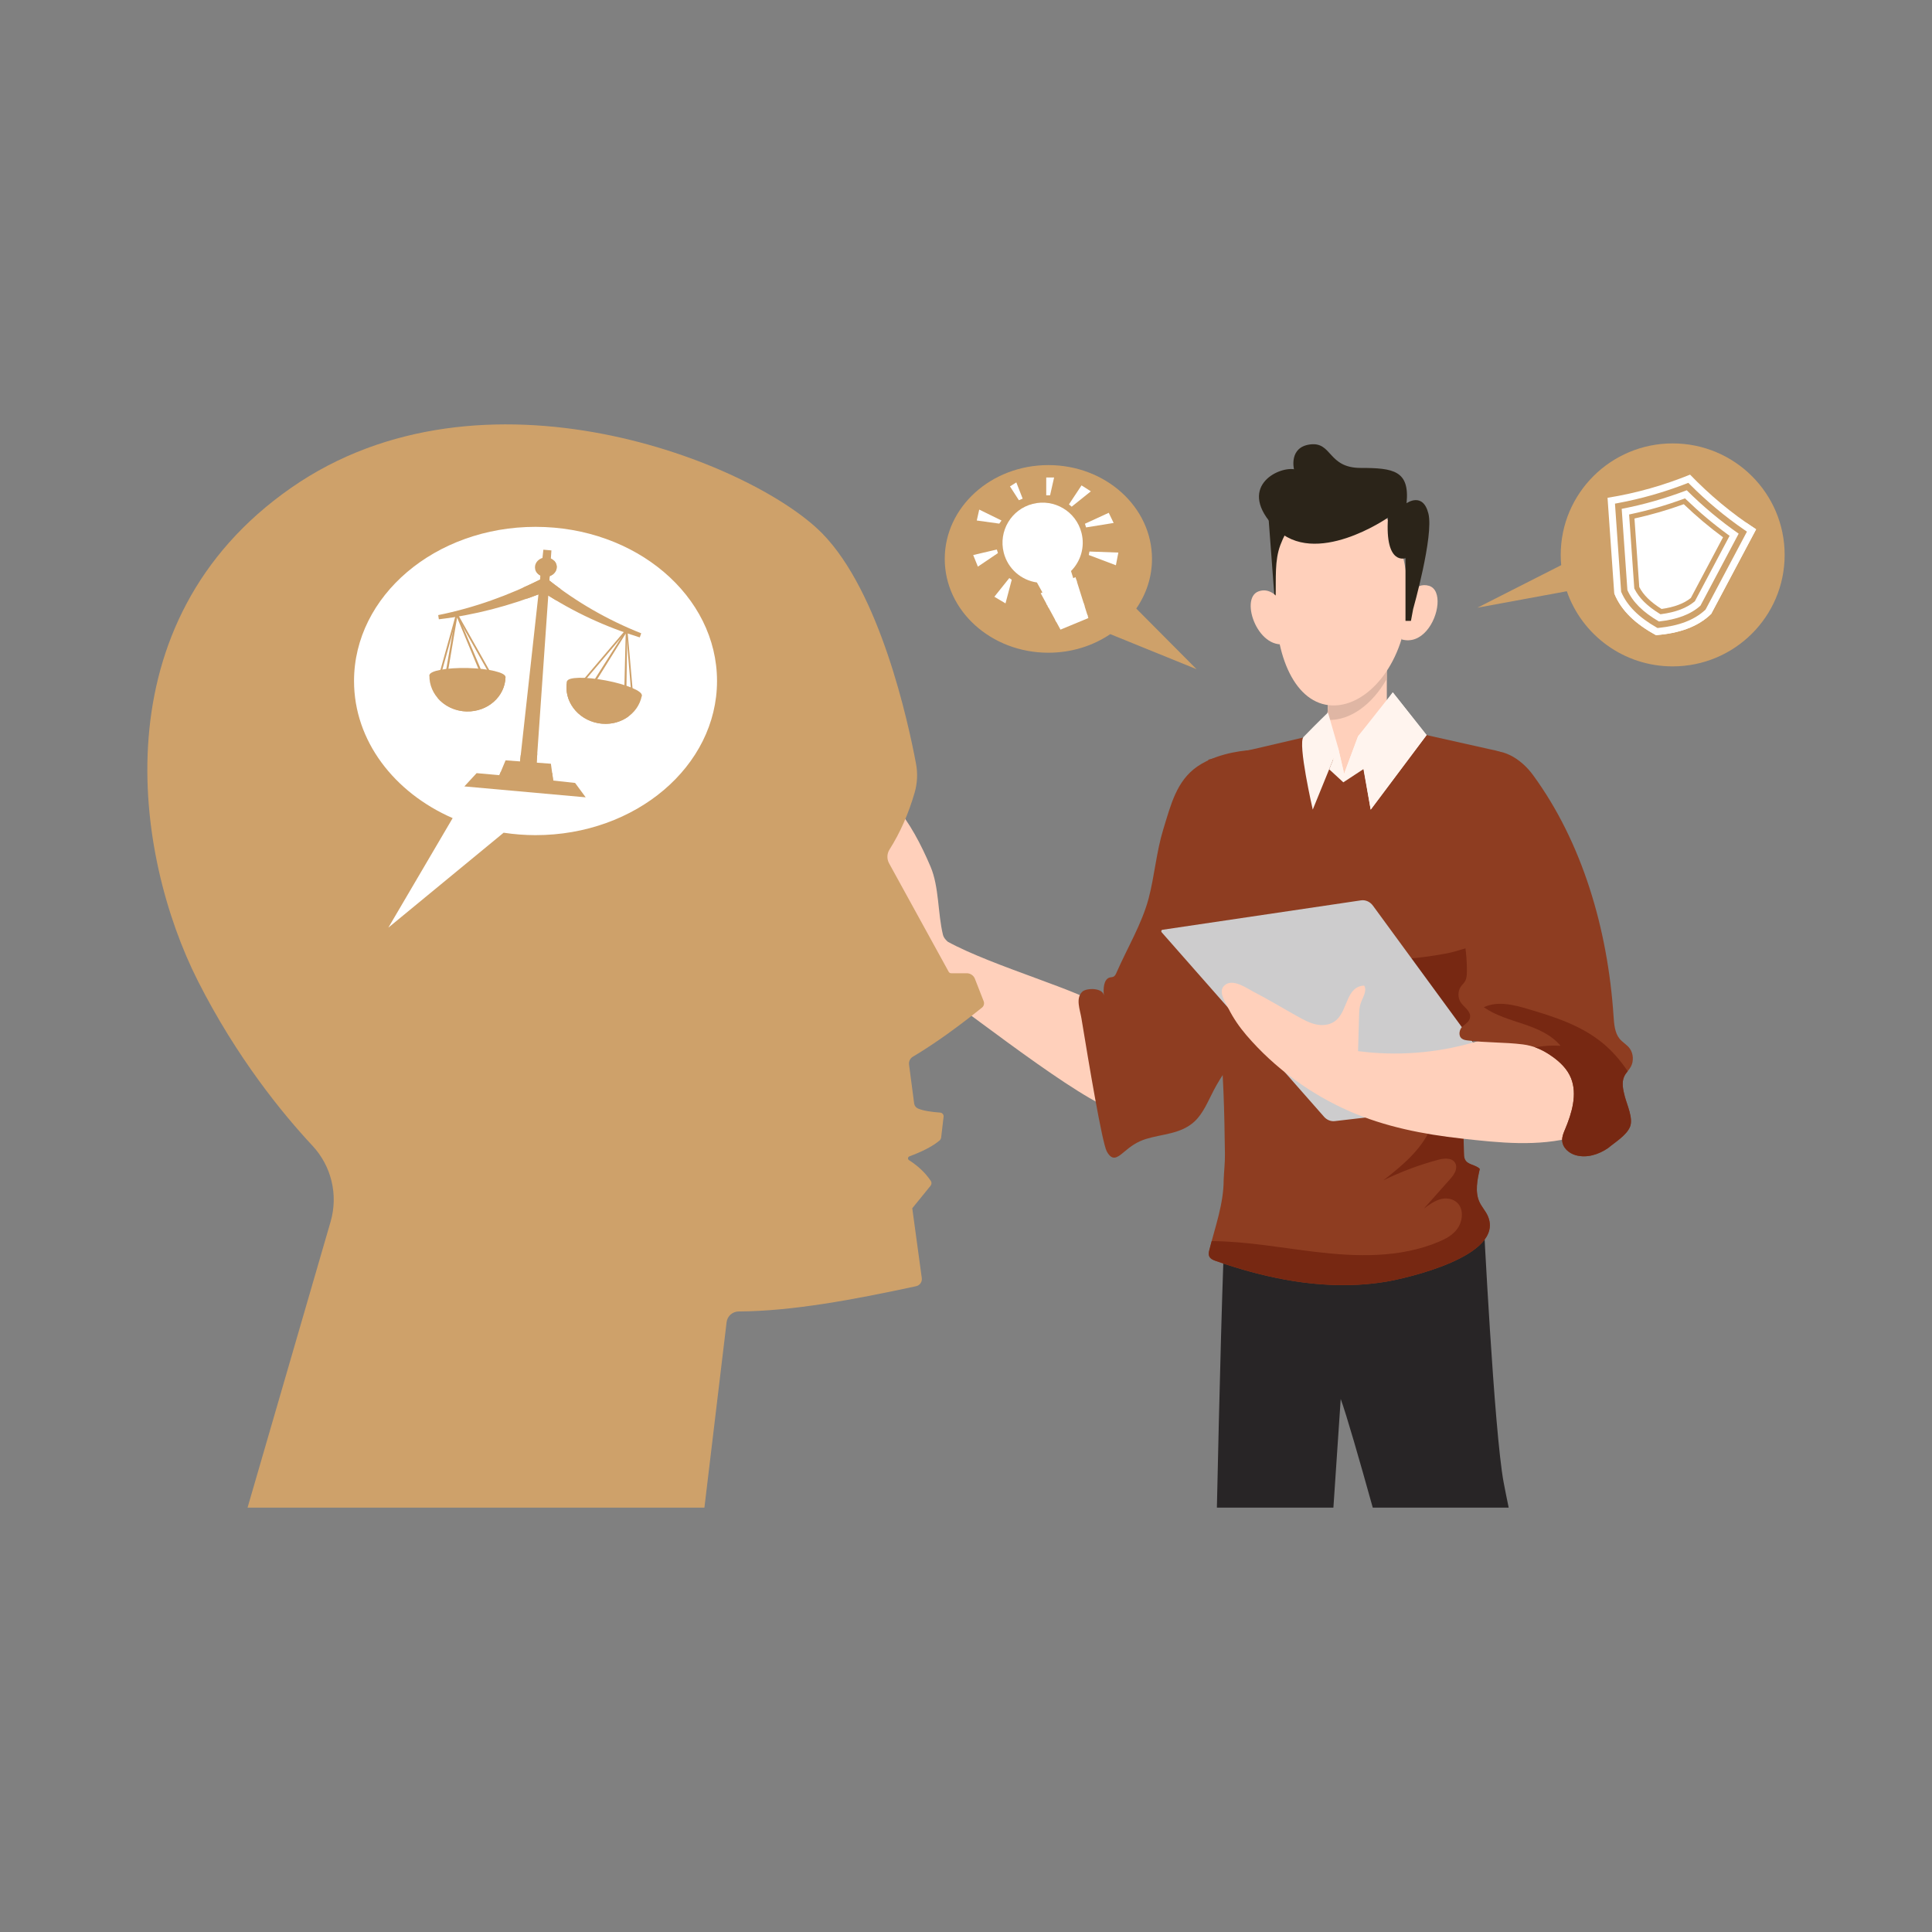 <?xml version="1.0" encoding="utf-8"?>
<svg xmlns="http://www.w3.org/2000/svg" enable-background="new 0 0 850 850" id="Layer_1" version="1.1" viewBox="0 0 850 850" x="0" y="0">
  <rect x="0" y="0" width="850" height="850" fill="#808080" stroke="none"/>
  <path d="M603.96,663.3c-5.88-21.12-11.6-41-14.1-47.79l-3.22,47.79h-51.26c1.04-48.05,2.56-109.55,3.89-132.38&#xD;&#xA;					l113.37,4.14c0,0,4.69,94.65,8.9,117.13c0.6,3.19,1.36,6.97,2.22,11.11H603.96z" fill="#282526"/>
  <path d="M367.16,385.49c-0.07-2.69,1.12-5.58,3.34-6.57c-0.89-1.59-0.86-3.76,0.06-5.32&#xD;&#xA;					c0.92-1.56,2.68-2.42,4.32-2.1c-1.35-0.77-1.65-3.03-0.82-4.47c0.82-1.44,2.43-2.1,3.95-2.08c1.52,0.02,2.98,0.61,4.4,1.19&#xD;&#xA;					c3.25,1.33,6.5,2.66,9.75,3.99c-1.86-4-3.86-8.17-7.22-10.6c-2.52-1.82-5.54-2.46-8.38-3.5c-2.84-1.04-5.75-2.72-7.1-5.74&#xD;&#xA;					c-0.49-1.09-0.74-2.32-0.74-3.54c5.68,0.75,11.37,1.5,17,2.64c1.41,0.29,2.84,0.61,4.12,1.33c1.47,0.83,2.67,2.16,3.81,3.51&#xD;&#xA;					c6.72,7.96,11.52,17.17,15.73,27.01c3.82,8.95,3.15,20.51,5.5,30.12c0.25,1.02,1.02,1.99,2.07,2.94&#xD;&#xA;					c19.81,10.91,60.42,22.07,68.63,29.08c0,0,25.78-39.34,37.04-77.84l55.28,1.32c-1.19,5.94-3.1,12.06-6.15,16.64&#xD;&#xA;					c-8.39,12.6-65.22,104.82-77.54,105.63c-11.46,0.75-61.76-39.03-83.92-54.74c-1.87-1.32-3.99-2.16-6.2-2.22&#xD;&#xA;					c-0.25-0.01-0.5-0.01-0.74,0.01c-1.18,0.05-2.35,0.3-3.52,0.2c-2.66-0.23-4.99-2.27-6.49-4.77c-1.5-2.5-2.31-5.43-3.09-8.32&#xD;&#xA;					c-0.76-2.8-4.7-21.91-6.78-21.52c-0.96,0.18-1.65,1.12-2.46,1.75c-1.99,1.55-4.79,1.16-6.83-0.3c-2.04-1.46-3.45-3.8-4.66-6.17&#xD;&#xA;					C368.3,390.7,367.23,388.18,367.16,385.49z" fill="#ffd0bb"/>
  <path d="M367.25,340.05l4.82-8.64c0.53-0.95,1.81-0.76,2.1,0.32l12.78,48.1c0.18,0.7-0.16,1.43-0.78,1.64&#xD;&#xA;					l-6.53,2.22c-0.61,0.21-1.26-0.19-1.45-0.88l-11.07-41.68C367.03,340.76,367.07,340.37,367.25,340.05z" fill="#fff"/>
  <path d="M393.13,372.57c-1.46-0.72-3.03-1.07-4.57-1.49c-4.45-1.21-8.77-3.02-12.83-5.39&#xD;&#xA;					c-0.74,1.84-0.23,4.08,0.84,5.71c1.07,1.63,2.6,2.77,4.1,3.87c3.28,2.42,9.15,4.75,9.13,9.91c-0.01,1.78-0.47,3.52-0.78,5.27&#xD;&#xA;					c-1.04,5.77-0.45,11.89,1.67,17.27c1.8,4.57,5.15,8.88,9.55,9.37c0.98,0.11,2.03,0.01,2.86-0.59&#xD;&#xA;					c6.14-4.43,5.16-16.76,4.04-23.52C405.62,383.8,400.73,376.35,393.13,372.57z" fill="#ffd0bb"/>
  <path d="M475.79,448.03c-0.64-3.9-2.64-8.68,0.3-11.65c1.83-1.85,9.18-1.88,9.59,1.66&#xD;&#xA;					c-0.36-3.09-0.11-7.25,2.57-7.98c0.58-0.16,1.21-0.11,1.75-0.42c0.6-0.35,0.93-1.08,1.23-1.76&#xD;&#xA;					c4.53-10.39,11.18-21.5,14.11-32.58c2.62-9.93,3.41-20.55,6.46-30.45c3.32-10.77,5.79-21.28,15-27.64&#xD;&#xA;					c2.53-1.75,5.5-3.16,8.7-4.27c8.34-2.89,18.22-3.69,25.75-2.71c2.43,0.32,7.63,0.72,9.5,2.7c1.75,1.87,2.11,7.44,2.49,10.04&#xD;&#xA;					c1.43,9.84,0.6,21.05,0.02,30.98c-0.73,12.5-3.41,24.72-6.08,36.84c-2.66,12.1-5.39,24.4-10.98,35.15&#xD;&#xA;					c-6.28,12.08-15.86,21.62-22.18,33.68c-2.54,4.84-4.63,10.21-8.48,13.78c-6,5.57-14.23,5.47-21.37,7.7&#xD;&#xA;					c-3.9,1.22-6.58,3.09-9.75,5.8c-3.01,2.57-5.14,3.95-7.48-0.33C484.88,502.81,479.02,467.73,475.79,448.03z" fill="#8e3d21"/>
  <path d="M609.51,563.94c8.82-1.44,52.69-11.27,45.07-28.9c-0.98-2.26-2.7-4.01-3.72-6.25&#xD;&#xA;					c-2-4.4-0.94-9.72,0.17-14.51c-1.89-1.97-5.38-1.66-6.56-4.25c-0.4-0.88-0.42-1.92-0.43-2.91c-0.09-10.58-1.41-21.68,0.22-32.06&#xD;&#xA;					c3.18-20.22,10.88-38.49,16.17-57.89c5.57-20.35,11.21-41.57,8.35-62.62c-0.88-6.49-2.31-14.98-5.58-20.54&#xD;&#xA;					c-2.11-3.59-4.58-3.68-8.18-4.47c-6.69-1.47-13.37-2.99-20.05-4.49c-10.89-2.44-21.78-4.88-32.67-7.31l-70.65,16.47&#xD;&#xA;					c0,0-7.06,60.69,0,91.03c4.17,17.93,5.86,36.44,6.62,54.92c0.38,9.14,0.53,18.3,0.65,27.45c0.06,3.97-0.41,7.62-0.56,11.54&#xD;&#xA;					c0,10.42-3.75,20.66-6.27,30.66c-0.22,0.86-0.43,1.78-0.18,2.63c0.39,1.31,1.71,1.89,2.88,2.3&#xD;&#xA;					c20.19,7.04,41.28,11.59,62.39,10.51C601.31,565.04,605.42,564.6,609.51,563.94z" fill="#8e3d21"/>
  <path d="M531.92,552.44c-0.25-0.85-0.04-1.77,0.18-2.63c0.32-1.25,0.65-2.51,1-3.77&#xD;&#xA;					c15.18,0.09,30.33,2.91,45.47,4.72c18.22,2.18,37.15,2.79,54.34-4.39c3.09-1.29,6.21-2.92,8.29-5.81&#xD;&#xA;					c2.08-2.89,2.78-7.34,0.81-10.33c-1.72-2.61-5-3.39-7.82-2.75c-2.82,0.65-5.32,2.46-7.73,4.24c3.84-4.31,7.68-8.62,11.52-12.94&#xD;&#xA;					c1.56-1.75,3.25-4.1,2.52-6.44c-0.93-2.96-4.61-2.9-7.32-2.19c-8.38,2.2-16.58,5.25-24.47,9.1&#xD;&#xA;					c7.89-6.24,16.07-12.83,20.57-22.46c3.99-8.53,4.63-18.77,2.77-28.19c-0.79-3.97-2.03-7.89-4.19-11.14&#xD;&#xA;					c-3.7-5.56-9.72-8.57-15.75-9.94c-6.03-1.36-12.23-1.3-18.35-1.98c-12.41-1.38-24.37-5.77-36.23-10.14&#xD;&#xA;					c-2.13-0.79-4.34-1.62-5.98-3.35c-1.27-1.34-2.1-3.11-2.91-4.84c-2.75-5.91-5.51-11.82-8.26-17.73&#xD;&#xA;					c1.2,2.57,12.37,4.6,14.92,5.39c5.24,1.62,10.54,2.98,15.88,4.08c10.69,2.2,21.54,3.35,32.4,3.45&#xD;&#xA;					c11.07,0.11,22.14-0.88,33.06-2.97c9.98-1.91,18.74-8.57,21.38,5.91c0.01,0.04,0.02,0.08,0.02,0.12&#xD;&#xA;					c-5,16.39-11.04,32.27-13.76,49.59c-1.63,10.38-0.31,21.47-0.22,32.06c0.01,0.99,0.03,2.03,0.43,2.91&#xD;&#xA;					c1.18,2.59,4.66,2.28,6.56,4.25c-1.11,4.79-2.17,10.11-0.17,14.51c1.02,2.24,2.74,3.99,3.72,6.25&#xD;&#xA;					c7.61,17.62-36.25,27.46-45.07,28.9c-4.09,0.67-8.2,1.1-12.31,1.31c-21.11,1.08-42.2-3.47-62.39-10.51&#xD;&#xA;					C533.64,554.33,532.32,553.75,531.92,552.44z" fill="#772812"/>
  <polygon fill="#ffd0bb" points="610.07 277.39 610.07 337.12 597.87 334.98 590.59 341.47 586.08 333.36 582.21 338.35 586.08 286.81"/>
  <path d="M583.2,325.13c0.21,0.11,0.42,0.22,0.63,0.32c2.71,1.2,5.5,1.29,8.12,0.91&#xD;&#xA;				c6.96-1.01,12.96-5.17,18.12-10.37v-38.59l-23.99,9.43L583.2,325.13z" fill="#ffd0bb"/>
  <path d="M511.08,410.16l71.43,81.16c1.25,1.42,3,2.13,4.76,1.92l78.33-9.1c0.45-0.05,0.67-0.66,0.38-1.05&#xD;&#xA;					l-61.93-84.62c-1.29-1.76-3.29-2.65-5.29-2.35l-87.36,12.95C510.94,409.14,510.74,409.78,511.08,410.16z" fill="#cdcccd"/>
  <path d="M570.69,447.08c-6.34-3.54-12.6-7.34-19.03-10.66c-3.22-1.66-9.55-6.32-13.12-2.71&#xD;&#xA;					c-2.65,2.68,0.53,7.16,1.9,9.92c2.14,4.31,4.87,8.23,7.9,11.78c12.52,14.64,28.47,26.06,45.22,33.42&#xD;&#xA;					c15.82,6.95,32.72,10.22,49.54,12.09c16.51,1.84,33.52,3.71,49.83-0.78c2.16-0.59,4.36-1.3,6.15-2.78&#xD;&#xA;					c4.05-3.35,3.12-12.08,3.23-17.21c0.13-6.08-0.38-12.76-4.13-17.12c-1.77-2.06-4.1-3.38-6.39-4.64&#xD;&#xA;					c-3.26-1.78-6.56-3.5-10.08-4.48c-11.15-3.1-22.65,1.65-33.79,4.81c-16.43,4.67-33.61,5.94-50.44,3.73&#xD;&#xA;					c0.15-5.2,0.31-10.41,0.46-15.61c0.05-1.83,0.12-3.71,0.7-5.42c0.89-2.62,2.96-5.51,1.53-7.81c-7.94,0.39-7.11,10.7-12.28,15.21&#xD;&#xA;					c-2.41,2.1-5.71,2.53-8.71,1.91C576.2,450.14,573.42,448.6,570.69,447.08z" fill="#ffd0bb"/>
  <path d="M683.22,465.03c3.24,2.35,6.33,5.3,7.94,9.26c2.9,7.13,0.39,15.5-2.6,22.59c-0.64,1.51-1.31,3.09-1.27,4.76&#xD;&#xA;					c0.09,3.37,3.04,5.78,5.93,6.6c4.83,1.36,10.02-0.22,14.28-3.14c2.84-2.41,8.06-5.52,9.63-9.33c1.53-3.69-1.32-9.66-2.29-13.39&#xD;&#xA;					c-0.76-2.89-1.49-6.13-0.25-8.8c0.74-1.61,2.1-2.75,2.93-4.29c1.31-2.41,1.11-5.75-0.46-7.94c-1.26-1.77-3.22-2.73-4.57-4.42&#xD;&#xA;					c-2.09-2.62-2.36-6.44-2.6-9.96c-2.55-38.29-13.8-76.47-35.46-106.03c-5.22-7.12-14.14-12.9-22.58-9.57&#xD;&#xA;					c-9.31,3.68-14.94,15.7-16.23,26.12c-1.46,11.76,1.06,23.65,3.89,35.08c2.82,11.44,5.99,22.99,5.86,34.86&#xD;&#xA;					c-0.02,1.48-0.1,3.03-0.81,4.27c-0.51,0.91-1.3,1.56-1.88,2.42c-1.3,1.9-1.35,4.76-0.13,6.72c1.47,2.35,4.65,3.96,4.21,6.8&#xD;&#xA;					c-0.28,1.85-2.02,2.83-3.33,3.99c-1.39,1.23-1.97,4.03-0.31,5.29c0.75,0.57,1.68,0.72,2.58,0.83&#xD;&#xA;					c8.09,1.05,16.15,0.73,24.26,1.74C674.91,460.11,679.06,462.01,683.22,465.03z" fill="#8e3d21"/>
  <path d="M672.37,443.96c11.38,3.37,23.27,7.11,32.9,15.09c3.82,3.17,7.67,7.43,10.84,12.24&#xD;&#xA;					c-0.57,0.72-1.13,1.43-1.52,2.28c-1.23,2.67-0.5,5.91,0.25,8.8c0.97,3.73,3.82,9.7,2.29,13.39c-1.57,3.8-6.79,6.92-9.63,9.33&#xD;&#xA;					c-4.26,2.91-9.45,4.5-14.28,3.14c-2.89-0.82-5.84-3.23-5.93-6.6c-0.04-1.67,0.63-3.25,1.27-4.76c2.98-7.09,5.5-15.45,2.6-22.59&#xD;&#xA;					c-1.61-3.96-4.7-6.91-7.94-9.26c-2.55-1.85-5.1-3.28-7.83-4.25c3.7-0.67,7.46-0.91,11.2-0.67c-8.64-10.12-23.2-9.58-33.79-16.97&#xD;&#xA;					C658.95,440.26,665.94,442.06,672.37,443.96z" fill="#772812"/>
  <g>
    <polygon fill="#2b2419" points="557.91 225.27 561.5 273.16 567.89 229.32"/>
  </g>
  <g>
    <path d="M567.35,271.57c0,0-5.17-14.57-13.72-11.36c-8.55,3.22,0.28,27.41,13.42,22.67L567.35,271.57z" fill="#ffd0bb"/>
  </g>
  <g>
    <path d="M610.07,298.8c-6.43,11.27-16.14,18.26-25.71,17.94c-0.18-0.01-0.35-0.03-0.53-0.04l2.24-29.89l23.99-9.43&#xD;&#xA;				V298.8z" fill="#dfb6a4"/>
  </g>
  <g>
    <path d="M561.22,262.7c-0.7,26.3,8.84,47.13,24.88,47.66c16.04,0.53,32.49-19.45,33.19-45.76&#xD;&#xA;				c0.7-26.3-11.73-48.05-27.76-48.58c-10.82-0.35-22.83,9.51-28.21,23.74C560.73,246.63,561.45,254.15,561.22,262.7z" fill="#ffd0bb"/>
  </g>
  <g>
    <path d="M616.61,281.3c8.9,2.55,15.18-7.57,15.82-15.38c0.32-3.94-0.79-7.28-3.7-8.18&#xD;&#xA;				c-6.16-1.84-10.11,5.03-11.91,9.23C616.05,268.74,616.61,281.3,616.61,281.3z" fill="#ffd0bb"/>
  </g>
  <g>
    <path d="M610.66,227.73c0,0-32.22,22.43-49.54,4.6c-17.31-17.83,0.96-27.03,8.18-25.88c0,0-2.4-9.78,7.21-10.93&#xD;&#xA;				c9.62-1.15,7.69,10.35,22.12,10.35s21.64,1.15,20.2,15.53c0,0,7.21-5.18,9.62,4.6c2.4,9.78-6.73,41.98-6.73,41.98l-0.96,5.18&#xD;&#xA;				h-2.4v-27.6C618.36,245.56,609.22,249.01,610.66,227.73z" fill="#2b2419"/>
  </g>
  <g>
    <path d="M588.69,328.87l2.67,11.51l6.12-16.43c0,0,11.9-13.84,15.28-19.34l14.88,18.8l-24.59,32.8l-3.19-17.83&#xD;&#xA;					l-8.85,5.81l-6.22-5.73L588.69,328.87z" fill="#fff4ee"/>
    <path d="M584.26,313.48c0,0-5.02,4.8-10.77,10.76c-2.65,2.75,4.07,31.95,4.07,31.95l9.22-22.65l4.58,6.82&#xD;&#xA;						l-2.67-11.51L584.26,313.48z" fill="#fff4ee"/>
    <polygon fill="#fff4ee" points="627.64 323.4 612.77 304.6 597.49 323.94 591.37 340.37 598.6 330.42 603.05 356.2"/>
  </g>
  <g>
    <path d="M735.91,195.08c-27.21,0-49.26,21.96-49.26,49.05c0,1.52,0.08,3.02,0.22,4.51l-36.89,18.73l39.36-7.25&#xD;&#xA;			c6.66,19.24,24.99,33.06,46.57,33.06c27.21,0,49.26-21.96,49.26-49.05S763.12,195.08,735.91,195.08z" fill="#cea16a"/>
  </g>
  <g>
    <path d="M743.56,208.82c-11.37,4.61-23.4,8.12-36.31,10.19l2.94,42.01c3.07,7.76,9.64,13.67,18.37,18.41l0,0.01&#xD;&#xA;				c0.01,0,0.01,0,0.02,0c0,0,0.01,0.01,0.01,0.01l0-0.01c9.91-0.79,18.3-3.52,24.27-9.37l19.75-37.19&#xD;&#xA;				C761.65,225.74,752.08,217.64,743.56,208.82z" fill="#fff"/>
    <path d="M752.86,270.07l19.75-37.19c-1.51-0.98-2.99-1.99-4.45-3.01l-57.84,31.45c3.12,7.61,9.63,13.43,18.24,18.11&#xD;&#xA;				l0,0.01c0.01,0,0.01,0,0.02,0c0,0,0.01,0.01,0.01,0.01l0-0.01C738.5,278.64,746.9,275.92,752.86,270.07z" fill="#fff"/>
    <path d="M767.55,233.19c-8.64-5.93-16.53-12.51-24.11-20.11l-0.64-0.65l-0.85,0.33c-10.02,3.87-19.9,6.68-30.2,8.59&#xD;&#xA;				l-1.23,0.23l2.71,38.74l0.09,0.22c2.57,5.96,7.65,11.04,15.54,15.54l0.39,0.22l0.44-0.05c9.04-0.91,15.74-3.49,20.51-7.89&#xD;&#xA;				l0.17-0.16l18.21-34.3L767.55,233.19z M748.13,266.46c-4.22,3.81-10.2,6.09-18.27,6.96c-7.02-4.07-11.56-8.58-13.87-13.78&#xD;&#xA;				l-2.51-35.77c9.74-1.88,19.13-4.56,28.62-8.17c7.21,7.16,14.7,13.42,22.84,19.09L748.13,266.46z" fill="#cea16a"/>
    <path d="M760.17,235.17c-6.46-4.71-12.45-9.75-18.32-15.41l-0.5-0.49l-0.66,0.24c-7.67,2.79-15.19,4.97-23,6.64&#xD;&#xA;				l-0.95,0.2l2.26,32.29l0.01,0.22l0.1,0.2c1.99,4.03,5.62,7.62,11.08,10.97l0.34,0.21l0.39-0.05c6.36-0.85,11.12-2.66,14.58-5.53&#xD;&#xA;				l0.17-0.14l15.28-28.79L760.17,235.17z M743.9,263.08c-3.04,2.46-7.26,4.04-12.88,4.84c-4.81-3.01-8.03-6.17-9.81-9.66&#xD;&#xA;				l-2.11-30.14c7.35-1.62,14.47-3.68,21.69-6.29c5.55,5.31,11.21,10.09,17.27,14.55L743.9,263.08z" fill="#cea16a"/>
  </g>
  <g>
    <path d="M526.44,294.42l-26.53-26.68c4.38-6.34,6.92-13.83,6.92-21.85c0-22.8-20.41-41.27-45.59-41.27&#xD;&#xA;			c-25.18,0-45.59,18.48-45.59,41.27c0,22.8,20.41,41.28,45.59,41.28c10.21,0,19.64-3.04,27.24-8.18L526.44,294.42z" fill="#cea16a"/>
  </g>
  <g>
    <path d="M454.38,221.68c-9.45,2.39-15.17,12-12.78,21.45c1.81,7.14,7.74,12.15,14.6,13.13l10.53,19.02l10.58-4.62&#xD;&#xA;					l-6.11-19.42c4.23-4.25,6.21-10.55,4.62-16.79C473.44,225.01,463.83,219.29,454.38,221.68z" fill="#fff"/>
    <path d="M464.55,231.29c-0.12-0.05-0.26-0.02-0.35,0.08l-2.3,2.79l-2.55-0.69c-0.13-0.04-0.27,0.02-0.34,0.15&#xD;&#xA;					l-1.66,3.09l-2.52-1.27c-0.14-0.07-0.3-0.02-0.38,0.11l-1.45,2.25l-3.29-0.25c-0.12-0.01-0.24,0.06-0.29,0.17&#xD;&#xA;					c-0.05,0.11-0.03,0.24,0.05,0.33l4.93,5.34l12.32,24.9l0.53-0.26l-12.34-24.94c-0.01-0.03-0.03-0.05-0.05-0.07l-4.44-4.81&#xD;&#xA;					l2.71,0.21c0.11,0.01,0.21-0.04,0.27-0.14l1.4-2.18l2.54,1.28c0.14,0.07,0.32,0.02,0.4-0.13l1.69-3.14l2.51,0.68&#xD;&#xA;					c0.11,0.03,0.23-0.01,0.31-0.1l1.76-2.14l-0.62,4.78c-0.01,0.04,0,0.08,0.01,0.12l8.18,29.24l0.57-0.16l-8.16-29.18l0.74-5.75&#xD;&#xA;					C464.74,231.47,464.67,231.34,464.55,231.29z" fill="#fff"/>
    <path d="M467.87,261.57l0.56-0.2l-8.01-22.05c-0.05-0.15-0.22-0.23-0.37-0.18l-2.83,0.89&#xD;&#xA;					c-0.08,0.03-0.15,0.08-0.18,0.16c-0.03,0.08-0.04,0.17,0,0.24l9.77,22.11l0.55-0.24l-9.63-21.81l2.24-0.71L467.87,261.57z" fill="#fff"/>
    <polygon fill="#fff" points="457.86 260.99 473.17 253.92 478.84 271.92 466.57 277.01"/>
    <path d="M476.81,265.48l-15.92,1.08l0.42,0.77l14.76-1l-11.83,6.38l0.53,0.98c8.09-1.45,11.97-2.18,13.82-2.58&#xD;&#xA;							l-0.24-0.75c-2.52,0.51-7.82,1.48-12.34,2.3l11.17-6.02L476.81,265.48z" fill="#fff"/>
    <polygon fill="#fff" points="473.53 255.05 460.3 265.48 460.68 266.18 473.78 255.86"/>
    <g>
      <polygon fill="#fff" points="444.35 214 448.27 220.08 449.93 219.39 447.14 212.24"/>
      <polygon fill="#fff" points="460.3 217.92 461.99 217.92 463.76 210.08 460.3 210.08"/>
      <polygon fill="#fff" points="475.83 213.55 470.29 221.91 471.5 222.92 479.93 216.16"/>
      <polygon fill="#fff" points="440.62 229 430.82 224.2 429.74 229 439.64 230.37"/>
      <polygon fill="#fff" points="438.56 241.75 428.17 244.2 430.23 249.29 439.05 243.34"/>
      <polygon fill="#fff" points="437.48 262.54 442.38 265.47 445.13 255.05 444.04 254.33"/>
      <polygon fill="#fff" points="487.8 225.61 477.32 230.43 477.83 232.04 489.96 230.08"/>
      <polygon fill="#fff" points="479.31 242.65 479.02 244.18 490.95 248.69 492.03 243.11"/>
    </g>
  </g>
  <g>
    <path d="M309.91,663.3l9.76-81.56c0.32-2.71,2.61-4.74,5.33-4.75c23.47-0.12,50.44-5.16,78.04-11.11&#xD;&#xA;				c1.64-0.35,2.74-1.92,2.51-3.58l-4.19-30.71l8.05-9.91c0.49-0.6,0.56-1.47,0.12-2.11c-2.37-3.55-5.61-6.59-9.63-9.17&#xD;&#xA;				c-0.64-0.41-0.51-1.38,0.2-1.65c5.45-2.04,10.11-4.3,13.26-6.98c0.41-0.35,0.66-0.85,0.72-1.39l1.06-9.05&#xD;&#xA;				c0.11-0.93-0.57-1.76-1.5-1.83c-3.86-0.29-7.35-0.77-9.77-1.8c-0.91-0.39-1.55-1.22-1.68-2.21l-2.25-17.13&#xD;&#xA;				c-0.18-1.39,0.48-2.74,1.69-3.45c10.04-5.98,20.19-13.41,30.39-21.59c0.84-0.67,1.14-1.82,0.75-2.82l-3.85-9.87&#xD;&#xA;				c-0.57-1.47-1.99-2.44-3.57-2.44h-6.87c-0.46,0-0.88-0.25-1.1-0.65l-26.21-47.69c-1.05-1.92-0.99-4.25,0.18-6.1&#xD;&#xA;				c4.68-7.39,8.35-15.72,11.03-24.94c1.2-4.13,1.44-8.5,0.64-12.73c-3.5-18.74-15.89-75.58-41.33-101.45&#xD;&#xA;				c-30.71-31.22-149.21-78.83-233.67-19.96C43.57,273.52,59.09,376.32,87.07,431.6c17.12,33.82,37.3,58.44,50.39,72.46&#xD;&#xA;				c8.37,8.96,11.41,21.65,7.99,33.42L108.91,663.3H309.91z" fill="#cea16a"/>
    <path d="M235.61,231.79c-44.1,0-79.85,30.37-79.85,67.82c0,26.3,17.63,49.08,43.39,60.33l-28.29,48.18l50.72-41.76&#xD;&#xA;					c4.56,0.69,9.24,1.07,14.03,1.07c44.1,0,79.85-30.37,79.85-67.82C315.46,262.15,279.71,231.79,235.61,231.79z" fill="#fff"/>
    <polygon fill="#cea16a" points="275.97 276.28 260.25 301.06 261.04 301.56 275.28 278.75 274.66 303.72 275.6 303.74"/>
    <path d="M263.04,318.15c-9.09-1.72-15.16-9.95-13.56-18.38l32.91,6.25&#xD;&#xA;								C280.79,314.44,272.12,319.87,263.04,318.15z" fill="#cea16a"/>
    <path d="M254.97,300.81c0.57,6.93,6.07,13.03,13.74,14.49c2.81,0.53,5.59,0.38,8.12-0.34&#xD;&#xA;								c-3.67,2.85-8.66,4.16-13.8,3.18c-9.09-1.72-15.16-9.95-13.56-18.38L254.97,300.81z" fill="#cea16a"/>
    <path d="M282.38,306.02c0.37-1.94-6.7-4.91-15.79-6.64c-9.09-1.72-16.75-1.55-17.12,0.39&#xD;&#xA;								c-0.37,1.94,6.7,4.91,15.79,6.64C274.35,308.13,282.02,307.96,282.38,306.02z" fill="#cea16a"/>
    <path d="M281.24,305.8c0.31-1.62-6.29-4.24-14.75-5.85c-8.45-1.6-15.56-1.59-15.86,0.04&#xD;&#xA;								c-0.31,1.62,6.29,4.24,14.75,5.85C273.83,307.44,280.93,307.42,281.24,305.8z" fill="#cea16a"/>
    <g>
      <polygon fill="#cea16a" points="275.97 276.28 252.05 304.41 252.64 304.91 275.49 277.97 278.04 308.97 278.82 308.9"/>
    </g>
    <g>
      <polygon fill="#cea16a" points="200.79 268.98 195.78 297.55 196.7 297.7 201.11 271.69 211.67 297.13 212.53 296.77"/>
      <path d="M205.3,313.01c9.25,0.22,16.9-6.56,17.1-15.13l-33.48-0.78C188.72,305.67,196.06,312.79,205.3,313.01z" fill="#cea16a"/>
      <path d="M216.82,297.74c-2.01,6.66-8.66,11.47-16.47,11.29c-2.86-0.07-5.54-0.8-7.87-2.03&#xD;&#xA;								c2.99,3.55,7.6,5.88,12.83,6c9.25,0.22,16.9-6.56,17.1-15.13L216.82,297.74z" fill="#cea16a"/>
      <path d="M188.92,297.09c0.05-1.98,7.58-3.4,16.83-3.19c9.25,0.22,16.7,1.99,16.66,3.97&#xD;&#xA;								c-0.05,1.98-7.58,3.4-16.83,3.19C196.34,300.85,188.88,299.07,188.92,297.09z" fill="#cea16a"/>
      <path d="M190.09,297.12c0.04-1.65,7.04-2.83,15.64-2.63c8.6,0.2,15.54,1.7,15.51,3.36&#xD;&#xA;								c-0.04,1.65-7.04,2.83-15.64,2.63C196.99,300.28,190.05,298.77,190.09,297.12z" fill="#cea16a"/>
      <g>
        <polygon fill="#cea16a" points="200.87 269.27 192.2 300.4 192.95 300.61 201.12 271.29 217.88 301.06 218.56 300.68"/>
      </g>
    </g>
    <g>
      <path d="M282.11,278.63c-14.79-5.89-28.64-13.82-40.92-23.62l-1.36-1.09l-1.58,0.78l-0.01,0&#xD;&#xA;							c-14.31,7.21-29.58,12.71-45.45,15.92l0.29,1.84c15.71-1.84,31.21-5.95,46.04-11.8c13.15,8.63,27.5,15.24,42.35,19.77&#xD;&#xA;							L282.11,278.63z" fill="#cea16a"/>
      <path d="M231.71,263.4c2.49-0.87,4.96-1.77,7.41-2.74c1.89,1.24,3.81,2.42,5.74,3.58l1.7-5.15&#xD;&#xA;							c-1.82-1.33-3.62-2.68-5.38-4.08l-1.36-1.09l-1.58,0.78l-0.01,0c-2.66,1.34-5.37,2.6-8.1,3.82L231.71,263.4z" fill="#cea16a"/>
    </g>
    <g>
      <polygon fill="#cea16a" points="242.6 242.16 239.06 241.84 228 342.21 235.59 342.89"/>
      <polygon fill="#cea16a" points="235.68 341.59 236.38 331.52 229.11 332.2 228.15 340.88"/>
      <path d="M242.29,246.67c-0.72-0.27-1.5-0.41-2.33-0.36c-0.5,0.03-0.97,0.15-1.41,0.29l-0.91,8.27&#xD;&#xA;								c0.85,0.44,1.85,0.66,2.92,0.59c0.4-0.03,0.78-0.1,1.15-0.2L242.29,246.67z" fill="#cea16a"/>
      <polygon fill="#cea16a" points="219.64 341.2 222.43 334.52 242.37 336.01 243.42 343.59"/>
      <polygon fill="#cea16a" points="219.64 341.2 243.42 343.59 242.93 340.05 220.31 339.59"/>
      <g>
        <polygon fill="#cea16a" points="253.02 344.46 231.55 342.12 209.69 340.15 204.3 345.99 230.99 348.39 257.68 350.79"/>
      </g>
      <g>
        <path d="M235.37,249.81c-0.15-2.35,1.87-4.39,4.51-4.56c2.64-0.17,4.91,1.6,5.06,3.95&#xD;&#xA;								c0.15,2.35-1.87,4.39-4.51,4.56C237.79,253.92,235.52,252.16,235.37,249.81z" fill="#cea16a"/>
        <path d="M244.94,249.19c-0.06-0.98-0.51-1.85-1.18-2.53c0.04,0.18,0.09,0.37,0.1,0.56&#xD;&#xA;								c0.15,2.35-1.87,4.39-4.51,4.56c-1.54,0.1-2.94-0.47-3.88-1.42c0.45,2.06,2.53,3.54,4.96,3.39&#xD;&#xA;								C243.08,253.58,245.1,251.54,244.94,249.19z" fill="#cea16a"/>
      </g>
    </g>
  </g>
</svg>